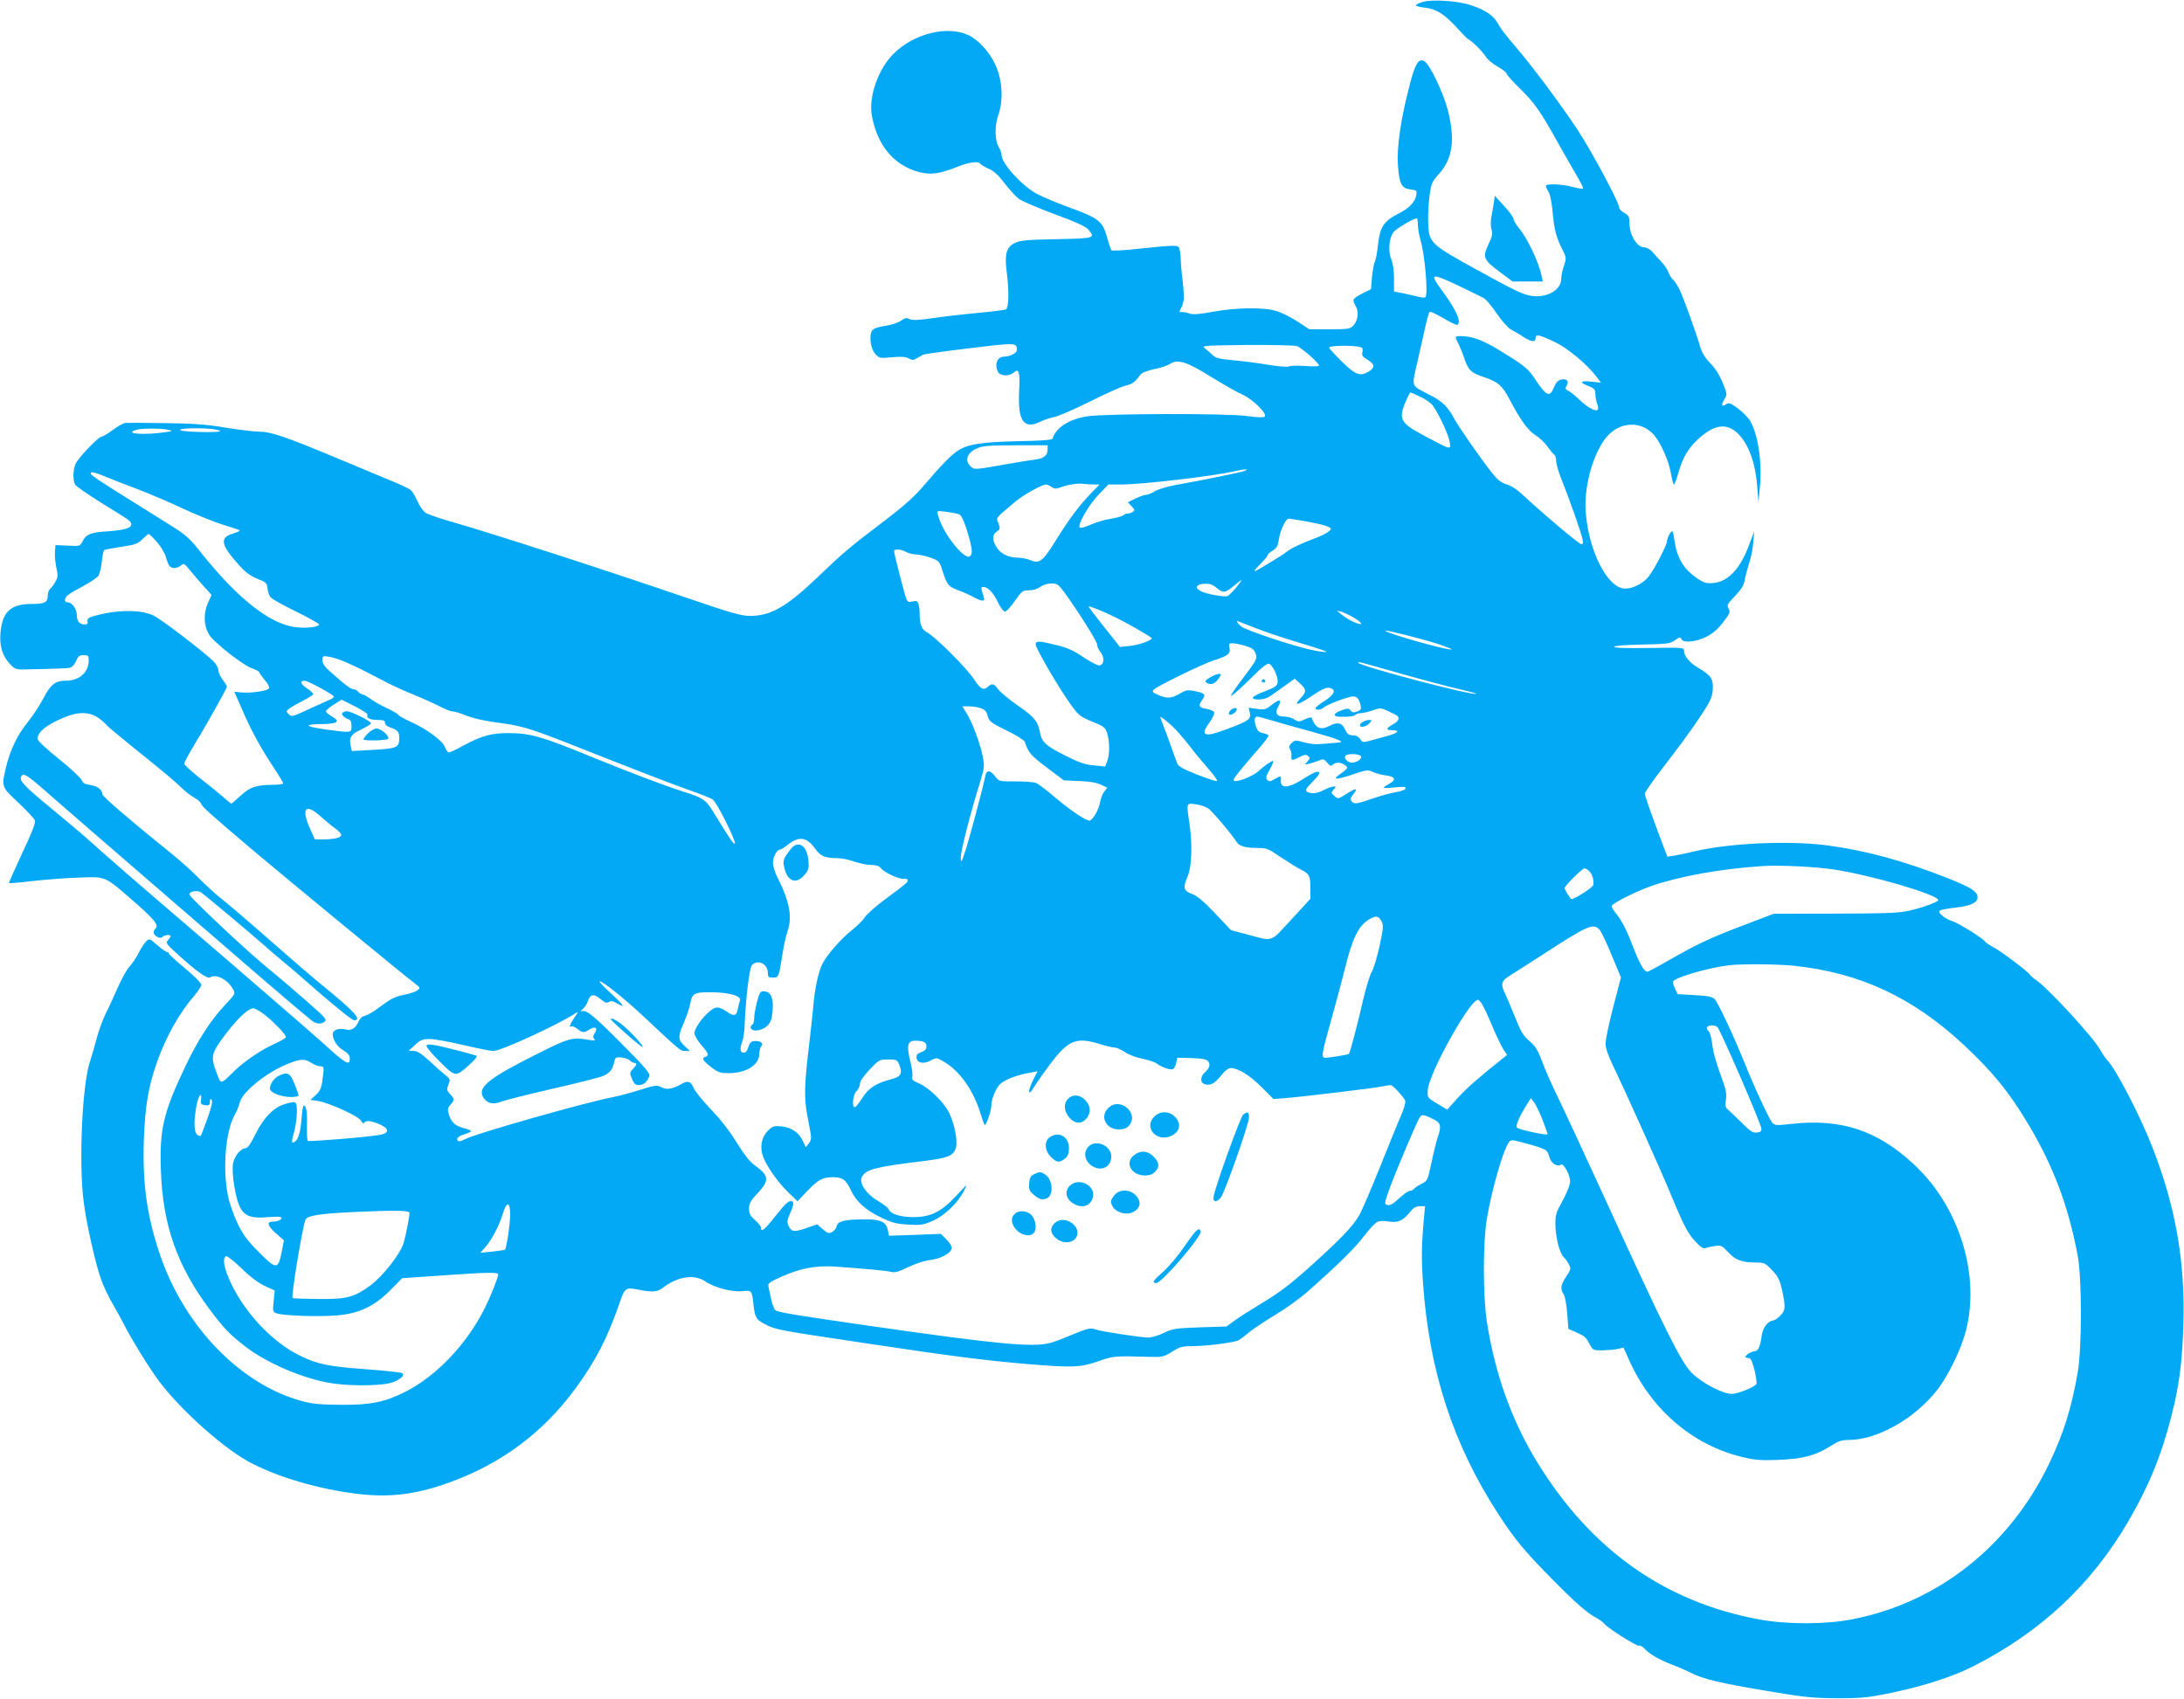 <?xml version="1.0" standalone="no"?>
<!DOCTYPE svg PUBLIC "-//W3C//DTD SVG 20010904//EN"
 "http://www.w3.org/TR/2001/REC-SVG-20010904/DTD/svg10.dtd">
<svg version="1.0" xmlns="http://www.w3.org/2000/svg"
 width="1280pt" height="996pt" viewBox="0 0 1280 996"
 preserveAspectRatio="xMidYMid meet">
<g transform="translate(0,996) scale(0.1,-0.1)"
fill="#03a9f4" stroke="none">
<path d="M8340 9949 c-58 -17 -55 -26 11 -34 70 -8 117 -39 199 -130 25 -27
49 -52 54 -54 20 -8 88 -76 104 -103 9 -16 40 -42 69 -58 29 -17 53 -35 53
-41 0 -7 35 -46 78 -88 86 -85 118 -130 219 -311 39 -69 89 -158 113 -198 24
-40 41 -75 38 -77 -3 -3 -31 1 -64 10 -67 17 -154 20 -154 5 0 -6 7 -22 16
-35 9 -15 19 -63 24 -122 9 -101 22 -148 60 -222 20 -41 21 -45 6 -89 -9 -25
-16 -60 -16 -77 0 -65 -85 -113 -175 -99 -48 7 -95 29 -320 153 -278 153 -282
158 -285 286 -1 44 3 113 9 153 9 66 14 78 55 123 80 89 95 200 52 372 -27
105 -107 272 -139 289 -35 18 -55 -18 -91 -163 -48 -187 -70 -345 -63 -447 8
-110 21 -136 72 -142 36 -4 40 -8 36 -30 -5 -41 -40 -79 -99 -109 -95 -48
-115 -80 -127 -196 -4 -39 -12 -79 -17 -89 -6 -10 -13 -51 -17 -90 l-6 -71
-44 -22 c-65 -33 -68 -38 -47 -74 22 -36 15 -90 -15 -120 -17 -17 -33 -19
-137 -19 l-118 0 -69 45 c-38 25 -94 53 -124 62 -75 23 -234 21 -376 -5 -82
-15 -116 -17 -135 -9 -14 5 -33 9 -43 8 -16 -2 -17 0 -6 21 7 13 11 23 10 23
-1 0 1 9 5 19 4 11 2 63 -4 115 -7 53 -12 112 -12 131 0 19 -3 46 -7 59 -7 27
-7 27 -270 0 -67 -7 -125 -10 -129 -6 -3 3 -15 37 -25 74 -27 97 -48 114 -224
178 -81 30 -168 67 -194 82 -91 53 -201 177 -201 225 0 10 -6 29 -14 41 -26
41 -28 127 -5 193 31 88 24 206 -18 296 -35 75 -98 144 -157 172 -123 58 -318
10 -437 -107 -92 -90 -150 -255 -129 -366 32 -172 126 -286 268 -327 70 -21
125 -14 224 25 77 31 132 39 143 21 3 -5 25 -18 49 -29 31 -13 58 -38 95 -87
29 -37 66 -78 84 -91 18 -12 111 -52 207 -88 123 -45 182 -72 198 -90 44 -51
39 -52 -185 -57 -175 -3 -214 -7 -245 -22 -50 -24 -61 -65 -48 -167 15 -119
13 -216 -6 -223 -8 -3 -86 -13 -172 -21 -86 -8 -205 -22 -264 -31 -80 -11
-113 -12 -128 -4 -17 9 -26 7 -50 -10 -17 -12 -57 -25 -92 -30 -41 -6 -67 -15
-76 -27 -21 -28 -10 -108 19 -139 23 -24 27 -25 97 -18 53 5 80 3 98 -7 21
-11 29 -11 47 1 12 7 29 17 37 21 8 4 132 21 274 38 271 33 275 33 276 -10 0
-18 -40 -39 -73 -39 -43 0 -61 -45 -37 -91 14 -24 66 -26 92 -2 30 27 37 2 31
-111 -9 -172 27 -224 121 -179 24 12 61 24 82 28 22 3 116 44 209 90 94 47
189 90 213 95 41 10 54 20 85 63 8 12 39 24 80 33 37 7 79 21 92 30 47 31 99
15 243 -75 72 -44 155 -92 184 -104 60 -27 147 -112 130 -129 -6 -6 -43 -5
-108 4 -120 16 -825 14 -931 -2 -108 -17 -183 -65 -205 -132 -3 -7 -74 -12
-203 -14 -209 -5 -291 -17 -349 -54 -38 -23 -100 -87 -200 -204 -56 -66 -116
-120 -233 -209 -202 -153 -242 -187 -388 -327 -182 -175 -277 -230 -398 -230
-53 0 -110 16 -387 111 -501 171 -1106 366 -1357 439 -73 20 -144 45 -158 54
-14 9 -36 40 -49 69 -12 29 -30 58 -39 65 -9 8 -62 33 -119 56 -57 24 -206 86
-333 139 -289 120 -369 147 -437 147 -30 0 -119 11 -199 24 -114 19 -188 24
-354 26 -116 2 -219 2 -230 1 -11 0 -44 -19 -74 -41 -29 -22 -59 -40 -67 -40
-15 0 -116 -103 -146 -149 -19 -28 -24 -101 -8 -131 5 -10 74 -57 152 -106 79
-48 151 -94 161 -102 42 -37 4 -58 -119 -66 -101 -6 -129 -17 -149 -57 -16
-31 -17 -31 -88 -27 l-72 3 -3 -40 c-2 -22 2 -63 8 -91 10 -43 10 -55 -3 -80
-9 -17 -23 -36 -31 -43 -9 -8 -16 -25 -16 -40 0 -42 -17 -51 -94 -51 -123 0
-172 -45 -183 -168 -7 -75 10 -135 52 -180 28 -32 39 -36 76 -36 198 4 267 6
282 11 11 3 25 20 33 39 12 28 20 34 44 34 27 0 30 -3 30 -30 0 -71 -55 -120
-135 -120 -60 0 -89 -22 -130 -102 -21 -40 -62 -103 -91 -139 -62 -76 -104
-163 -129 -267 -27 -115 -28 -112 73 -207 50 -47 94 -95 97 -105 4 -13 -21
-78 -75 -191 -44 -95 -79 -173 -77 -175 2 -2 64 3 138 12 73 8 195 18 269 20
162 6 150 12 319 -135 126 -110 153 -143 133 -163 -18 -18 -14 -36 9 -49 15
-8 24 -8 32 0 12 12 47 15 47 4 0 -3 -7 -14 -15 -23 -15 -16 -11 -22 48 -76
113 -104 182 -153 198 -143 37 23 105 -13 137 -73 12 -21 8 -28 -49 -88 -84
-90 -158 -203 -233 -361 -128 -268 -152 -368 -143 -611 11 -319 95 -557 285
-812 85 -113 115 -145 212 -220 128 -99 352 -193 513 -215 99 -14 248 -14 318
-1 59 11 110 48 85 62 -8 4 -106 15 -218 23 -214 16 -272 28 -374 76 -172 81
-346 271 -425 461 -30 72 -34 118 -13 125 6 2 47 -30 90 -72 50 -49 100 -86
137 -103 l57 -26 -6 -63 c-6 -59 -6 -63 17 -71 38 -14 248 -21 355 -12 130 11
219 54 315 151 l66 67 231 16 c267 19 332 20 332 6 0 -17 -47 -134 -80 -200
-107 -212 -284 -397 -467 -489 -120 -60 -200 -76 -373 -75 -124 1 -170 5 -231
22 -362 98 -693 442 -834 866 -75 224 -100 409 -92 666 7 194 26 310 78 457
52 147 130 285 217 386 23 27 42 56 42 65 0 10 -43 53 -95 96 -52 43 -95 82
-95 87 0 5 -5 9 -11 9 -6 0 -31 18 -57 40 -44 39 -46 40 -65 23 -10 -10 -30
-40 -44 -68 -14 -27 -38 -64 -54 -80 -16 -17 -46 -72 -68 -122 -22 -50 -53
-118 -70 -151 -17 -34 -40 -96 -52 -139 -11 -43 -31 -113 -45 -156 -42 -137
-62 -574 -35 -799 14 -126 72 -385 106 -474 14 -38 43 -98 64 -134 21 -36 51
-90 66 -120 44 -87 143 -248 203 -330 130 -176 395 -411 551 -489 169 -85 388
-148 608 -176 197 -25 357 -5 561 71 294 109 531 286 716 534 121 162 197 307
268 515 30 86 35 90 104 77 81 -17 118 -15 145 7 90 70 188 85 255 39 50 -35
154 -62 215 -56 55 6 56 5 65 -80 9 -76 16 -88 72 -116 59 -30 69 -32 597
-111 492 -74 688 -99 935 -120 264 -22 310 -21 416 16 92 32 92 32 305 26 70
-2 80 0 128 30 47 30 60 33 129 33 84 1 240 22 263 35 8 5 37 27 65 50 28 22
99 69 156 103 58 35 138 93 179 129 181 160 281 258 334 329 31 41 67 79 79
83 11 5 39 6 61 2 55 -10 87 3 124 50 25 30 39 39 62 39 l31 0 -6 -63 c-15
-170 -16 -244 -6 -387 36 -518 178 -951 445 -1360 96 -147 151 -214 325 -389
124 -126 197 -189 246 -214 17 -9 37 -23 45 -33 23 -28 192 -135 205 -130 7 3
20 -5 31 -16 28 -32 89 -67 160 -94 35 -13 86 -35 113 -49 74 -37 170 -60 445
-106 223 -38 268 -42 415 -43 148 0 181 4 320 33 187 39 356 94 476 155 392
199 688 475 903 841 124 212 196 387 256 620 46 180 64 310 71 531 13 376 -45
707 -187 1064 -68 173 -207 441 -254 490 -13 14 -34 44 -47 68 -40 73 -310
366 -378 410 -14 9 -28 22 -33 29 -12 19 -173 141 -216 162 -22 12 -43 26 -47
32 -11 19 -153 107 -192 120 -43 13 -86 49 -74 61 5 5 46 13 92 18 90 10 130
29 130 61 0 33 -39 58 -170 110 -260 103 -489 165 -711 194 -222 29 -566 14
-774 -34 -44 -11 -99 -22 -121 -26 l-42 -6 -26 68 c-70 187 -106 288 -106 302
1 9 55 86 121 171 66 85 155 206 196 268 67 100 77 121 81 168 5 63 -9 85 -84
129 -50 29 -84 69 -84 99 0 21 -2 21 -205 18 -131 -2 -205 0 -205 7 0 6 64 11
163 13 149 3 164 5 193 25 27 19 33 20 38 8 9 -25 85 -19 147 13 37 18 68 45
98 85 40 51 43 60 32 80 -11 20 -7 27 38 74 36 38 51 62 56 90 3 21 15 66 26
101 12 34 23 90 25 125 l5 62 -30 -79 c-51 -139 -123 -215 -208 -223 -41 -4
-55 0 -95 26 -78 53 -119 119 -133 216 -4 28 -9 54 -12 59 -7 11 -32 -33 -33
-56 0 -22 -72 -160 -105 -204 -32 -42 -93 -74 -140 -74 -104 0 -217 224 -232
458 -9 150 48 345 126 434 78 89 204 92 276 7 41 -50 85 -149 98 -224 6 -36
14 -65 18 -65 3 0 14 28 24 63 26 92 57 147 114 200 93 87 165 100 230 42 67
-61 109 -173 120 -320 l7 -90 8 87 c14 145 -9 307 -55 388 -12 21 -44 54 -72
75 -43 32 -53 36 -70 26 -27 -18 -32 -7 -11 28 18 30 17 31 -10 98 -17 43 -44
85 -72 114 -31 31 -49 61 -59 95 -22 77 -102 300 -124 342 -11 21 -26 44 -34
51 -8 6 -21 26 -28 44 -7 18 -26 47 -43 64 -17 18 -41 44 -53 58 -12 14 -33
25 -46 25 -43 0 -87 73 -87 142 0 37 -4 45 -30 60 -17 9 -30 23 -30 31 0 29
-160 328 -244 456 -104 157 -263 370 -370 495 -43 49 -86 106 -97 127 -24 47
-72 80 -159 109 -75 25 -226 35 -280 19z m-30 -1307 c0 -21 7 -61 15 -88 26
-88 46 -320 29 -336 -3 -3 -20 -3 -37 2 -18 4 -58 13 -89 20 l-58 11 0 75 c0
45 -6 90 -16 114 -19 47 -14 119 11 157 13 20 115 81 138 83 4 0 7 -17 7 -38z
m245 -360 c66 -32 130 -63 142 -70 13 -7 46 -47 74 -88 28 -42 65 -83 81 -93
17 -9 49 -28 72 -43 49 -33 76 -36 76 -9 0 24 21 20 115 -25 72 -34 186 -129
240 -200 l28 -37 -56 6 c-67 7 -73 -4 -17 -26 34 -13 40 -20 40 -46 0 -16 5
-42 10 -56 6 -15 8 -31 5 -35 -10 -16 -58 10 -105 54 -25 24 -55 49 -67 55
-20 10 -21 14 -11 31 17 26 -1 43 -34 35 -18 -5 -30 -19 -41 -46 -24 -62 -45
-51 -117 59 -36 54 -69 79 -221 170 -86 51 -144 71 -206 72 -38 0 -38 -1 -17
-42 9 -17 25 -56 35 -86 25 -73 40 -87 115 -112 83 -28 108 -49 150 -129 65
-124 110 -185 152 -211 23 -14 55 -44 71 -67 16 -22 34 -44 40 -48 6 -3 11
-20 11 -36 0 -17 14 -65 31 -107 43 -107 115 -310 123 -349 6 -25 4 -33 -6
-33 -13 0 -225 179 -344 290 -30 29 -68 54 -94 61 -33 10 -53 26 -87 69 -67
85 -190 262 -220 316 -38 71 -70 102 -143 139 -112 58 -106 44 -77 176 14 63
31 134 36 159 24 110 34 145 40 152 3 4 39 -13 80 -37 41 -24 78 -42 82 -39
26 15 -5 85 -81 189 -21 28 -43 60 -49 73 -19 35 10 28 144 -36z m-953 -351
c28 -10 128 -99 128 -113 0 -6 -30 -7 -82 -3 -46 3 -89 2 -95 -3 -7 -4 -57 0
-115 9 -57 10 -150 22 -206 27 -85 8 -108 13 -125 31 -12 12 -32 29 -45 39
-22 16 -12 17 246 20 148 1 280 -2 294 -7z m376 -7 c8 -2 10 -12 7 -27 -5 -20
0 -28 29 -45 42 -25 46 -45 12 -67 -52 -34 -81 -24 -162 56 -41 40 -74 77 -74
81 0 14 144 16 188 2z m347 -290 c30 -14 63 -37 73 -52 36 -51 92 -171 98
-211 8 -50 13 -51 -145 33 -152 81 -160 99 -101 229 7 15 15 27 17 27 2 0 29
-12 58 -26z m-7340 -193 c29 -7 28 -8 -15 -14 -130 -19 -251 -9 -169 14 31 9
146 9 184 0z m268 3 c72 -12 36 -19 -83 -16 -72 2 -118 7 -115 13 7 10 140 12
198 3z m4887 -117 c0 -37 -21 -54 -75 -61 -27 -3 -118 -18 -202 -33 -148 -26
-153 -26 -173 -8 -38 34 -24 80 34 106 35 16 67 19 229 19 l187 0 0 -23z
m1152 -128 c-22 -8 -215 -48 -408 -83 -44 -8 -96 -24 -115 -35 -19 -12 -42
-21 -51 -21 -10 0 -38 -10 -63 -22 l-45 -22 22 -23 c19 -20 20 -25 8 -33 -8
-5 -22 -10 -31 -10 -8 0 -20 -5 -25 -10 -6 -6 -39 -15 -75 -21 -35 -5 -88 -21
-118 -35 -30 -13 -58 -21 -63 -16 -15 15 54 135 112 194 l56 58 69 0 c131 0
555 50 675 79 19 5 44 9 55 9 18 1 17 0 -3 -9z m-6491 -104 c68 -26 189 -77
269 -115 80 -37 186 -80 235 -95 50 -15 94 -30 99 -33 5 -3 -11 -11 -37 -19
-83 -24 -74 -67 39 -191 34 -38 66 -60 104 -75 51 -20 55 -25 58 -57 2 -19 10
-43 19 -52 8 -9 75 -47 149 -83 74 -36 134 -70 134 -75 0 -14 -66 -23 -129
-17 -151 13 -345 164 -563 438 -67 85 -89 104 -180 161 -488 305 -472 294
-463 309 3 4 36 -5 74 -21 38 -16 124 -50 192 -75z m5614 25 l29 0 -46 -47
c-74 -77 -130 -152 -206 -274 -79 -128 -99 -145 -151 -123 -18 8 -50 14 -70
15 -58 0 -103 21 -128 58 -29 43 -29 76 -1 95 20 15 21 19 10 48 -14 36 -23
25 99 128 48 40 155 100 179 100 8 0 23 -7 34 -15 13 -10 25 -11 45 -4 46 18
105 28 141 23 19 -2 48 -4 65 -4z m-793 -175 c11 -4 27 -36 42 -84 35 -113 39
-146 21 -161 -31 -26 -156 130 -185 232 -5 14 -6 28 -4 31 5 5 104 -9 126 -18z
m2027 -40 c97 -17 151 -33 151 -45 0 -10 -36 -33 -80 -50 -89 -33 -157 -65
-176 -82 -11 -10 -63 -43 -115 -74 -99 -59 -99 -59 -16 28 9 10 17 22 17 26 0
4 13 15 29 25 23 13 30 26 36 64 8 55 40 123 58 123 6 0 50 -7 96 -15z m-6730
-121 c23 -26 46 -65 53 -88 6 -23 16 -47 21 -53 13 -18 47 -16 68 3 16 14 20
12 55 -32 22 -26 58 -69 82 -95 l42 -46 -20 -44 c-34 -76 -24 -163 24 -212 66
-67 191 -160 232 -174 24 -8 44 -19 44 -24 0 -4 14 -24 31 -44 17 -19 29 -41
26 -49 -6 -16 -113 -31 -170 -24 l-34 4 40 -91 c56 -131 109 -229 182 -340 36
-54 65 -102 65 -107 0 -4 -28 -8 -62 -8 -97 -1 -133 -13 -188 -64 -27 -25 -51
-46 -54 -46 -3 0 -27 19 -53 43 -27 23 -88 73 -136 110 -48 38 -87 74 -87 81
0 7 22 48 48 92 75 123 202 349 202 359 0 4 -11 23 -25 41 -14 18 -25 43 -25
56 0 14 -14 37 -32 55 -68 64 -304 244 -348 265 -75 37 -220 35 -353 -4 -30
-9 -37 -16 -34 -30 4 -13 -1 -18 -17 -18 -31 0 -46 19 -46 57 0 35 -29 73 -55
73 -20 0 -19 23 3 42 9 8 50 32 90 53 41 21 81 49 89 61 8 13 17 51 20 84 3
33 10 63 14 66 5 3 50 11 100 19 80 12 96 17 123 44 17 17 34 31 37 31 4 0 26
-21 48 -46z m4391 -59 c14 -8 41 -15 60 -15 19 -1 58 -9 85 -19 45 -16 51 -22
64 -62 31 -98 36 -106 98 -129 32 -12 73 -30 91 -41 18 -10 40 -19 49 -19 15
0 15 2 -4 63 -3 11 0 17 10 17 26 0 60 -35 86 -91 14 -30 33 -54 41 -54 8 0
34 28 58 63 41 59 46 62 84 62 25 0 49 8 65 20 16 12 41 20 64 20 35 0 42 -5
77 -52 86 -119 192 -288 192 -306 0 -11 9 -31 21 -46 25 -32 19 -76 -10 -76
-11 0 -52 22 -93 49 -55 38 -94 55 -157 70 -103 26 -121 26 -121 3 0 -22 134
-252 203 -348 48 -67 56 -74 127 -103 65 -26 78 -35 87 -63 17 -48 18 -128 3
-167 l-13 -34 -66 7 c-52 4 -88 17 -169 58 -112 56 -136 78 -147 135 -12 65
-32 90 -129 157 -52 36 -104 80 -116 96 -24 34 -36 37 -61 14 -26 -23 -44 -12
-83 48 -40 62 -227 248 -272 271 -32 17 -44 46 -44 111 0 17 -3 41 -6 54 -6
19 -11 22 -35 17 -24 -6 -30 -3 -38 17 -11 30 -71 263 -71 277 0 15 40 13 70
-4z m1934 -210 c-21 -24 -43 -46 -50 -49 -17 -7 -122 12 -154 28 -40 19 -32
41 16 44 32 2 48 -2 72 -22 39 -34 52 -33 102 9 23 19 44 35 46 35 3 0 -12
-20 -32 -45z m-711 -171 c80 -40 217 -118 217 -125 0 -13 -76 -40 -129 -45
l-57 -6 -92 116 c-51 64 -92 118 -92 121 0 6 88 -29 153 -61z m1394 0 c50 -29
67 -50 32 -39 -33 10 -70 31 -99 55 l-25 21 25 -6 c14 -4 44 -18 67 -31z
m-567 -66 c52 -21 165 -58 250 -84 85 -25 159 -49 163 -54 5 -4 -26 -1 -69 7
-110 21 -405 119 -432 143 -22 20 -29 35 -14 28 4 -1 50 -20 102 -40z m1073
-94 c43 -15 77 -28 75 -30 -11 -11 -388 95 -388 109 0 7 223 -50 313 -79z
m-1136 -9 c42 -13 53 -21 62 -46 10 -30 7 -36 -69 -137 -44 -58 -78 -107 -76
-110 5 -4 49 35 162 146 24 23 50 42 58 42 21 0 58 -75 54 -108 -3 -22 -13
-30 -72 -53 -82 -30 -96 -49 -38 -49 25 0 51 8 71 23 17 12 55 39 85 60 l54
39 31 -28 c38 -34 39 -50 4 -86 -46 -48 -17 -43 63 11 75 51 97 58 122 43 21
-14 4 -39 -49 -73 -27 -17 -49 -35 -49 -40 0 -14 32 -11 49 5 17 15 117 54
162 63 28 5 43 -8 53 -50 5 -23 3 -29 -20 -37 -21 -8 -29 -7 -38 5 -10 14 -17
14 -50 3 -51 -17 -59 -38 -14 -39 52 -2 82 2 93 12 5 5 19 9 30 9 12 0 43 7
70 16 51 18 45 19 135 -26 27 -13 21 -36 -15 -55 -43 -24 -45 -35 -5 -35 48 0
35 -16 -27 -33 -32 -9 -78 -21 -102 -28 -42 -12 -46 -11 -59 9 -9 14 -25 22
-43 22 -24 0 -33 7 -46 35 -19 40 -45 45 -94 19 -51 -26 -80 -11 -102 49 -1 5
-19 1 -39 -9 -34 -16 -38 -16 -62 -1 -14 10 -41 17 -61 17 -44 0 -55 22 -32
61 23 40 6 44 -39 8 -35 -28 -43 -30 -87 -24 l-49 7 7 -30 c8 -38 -5 -47 -138
-97 -132 -50 -156 -38 -96 44 17 24 28 49 25 56 -2 7 -23 16 -45 20 -44 7 -50
19 -26 51 24 32 17 41 -37 52 -48 10 -57 8 -95 -14 -49 -28 -69 -30 -123 -8
-35 14 -39 19 -28 32 15 18 292 153 353 172 81 25 98 39 91 71 -5 25 -3 29 17
29 13 0 46 -7 74 -15z m-5262 -100 c70 -31 101 -47 210 -104 44 -24 123 -60
175 -81 52 -21 122 -52 154 -69 33 -17 68 -31 78 -31 11 0 40 -8 66 -19 58
-23 122 -37 230 -51 104 -14 175 -35 377 -115 407 -161 628 -246 725 -280 58
-20 115 -43 127 -51 23 -15 136 -240 130 -258 -4 -11 -36 36 -120 175 -50 82
-64 92 -182 129 -113 36 -316 113 -541 205 -277 114 -353 137 -474 138 -109 1
-164 -14 -276 -74 -39 -22 -76 -39 -83 -39 -7 0 -17 14 -23 30 -12 37 -107
107 -200 149 -36 16 -69 34 -73 41 -4 7 -35 24 -69 40 -33 15 -76 40 -95 54
-19 14 -40 26 -47 26 -6 0 -17 7 -24 15 -7 8 -19 15 -27 15 -16 0 -52 26 -133
99 -37 32 -50 51 -50 71 0 26 1 27 43 20 23 -4 69 -20 102 -35z m6177 -64
c134 -38 290 -79 347 -92 57 -13 99 -25 94 -26 -30 -10 -693 165 -693 183 0 7
-1 7 252 -65z m-6337 -82 c41 -22 77 -45 81 -50 3 -5 -8 -14 -23 -20 -15 -7
-72 -32 -126 -57 -93 -43 -98 -45 -115 -28 -16 16 -16 18 3 32 11 9 46 29 77
45 31 16 59 33 63 38 3 6 -13 22 -35 36 -39 25 -45 45 -14 45 8 0 48 -18 89
-41z m279 -160 c-10 -17 16 -29 62 -29 33 0 41 -4 40 -16 0 -10 11 -21 29 -27
45 -15 55 -26 55 -61 0 -58 -12 -63 -151 -71 l-127 -7 -7 31 c-10 48 2 67 59
94 30 14 57 30 60 36 4 5 -26 25 -66 44 -55 26 -77 33 -91 25 -14 -7 -16 -12
-7 -23 7 -8 20 -17 31 -20 14 -5 19 -16 19 -41 0 -39 0 -39 -120 -24 -152 20
-174 34 -54 36 93 1 111 15 60 44 -20 12 -36 26 -36 31 0 5 21 23 46 39 l46
29 80 -40 c47 -24 76 -44 72 -50z m3595 40 c21 -7 33 -20 37 -37 10 -41 18
-47 120 -97 52 -25 97 -54 100 -63 21 -63 34 -79 128 -150 l101 -76 90 -4 c60
-2 102 -9 127 -21 l38 -18 -19 -24 c-10 -13 -21 -41 -24 -63 -6 -40 -45 -106
-62 -106 -22 0 -115 63 -200 135 -49 42 -100 81 -113 86 -13 5 -67 9 -121 9
-96 0 -97 0 -119 30 -28 37 -50 38 -57 3 -13 -66 -90 -355 -115 -433 -25 -77
-28 -81 -29 -46 -1 36 58 267 116 451 22 73 23 85 13 140 -16 79 -61 200 -94
253 l-26 42 38 0 c22 0 53 -5 71 -11z m-5171 -58 c22 -16 43 -35 47 -41 3 -6
74 -65 156 -131 189 -152 245 -199 289 -242 19 -19 50 -42 68 -52 18 -9 36
-24 40 -35 8 -20 43 -52 312 -280 173 -146 880 -729 946 -778 28 -21 28 -23
10 -37 -10 -8 -44 -19 -75 -25 -60 -13 -78 -22 -156 -80 -27 -21 -62 -40 -76
-44 -17 -3 -31 -17 -39 -36 -16 -37 -41 -53 -75 -44 -39 10 -75 -3 -75 -27 0
-34 27 -76 65 -97 25 -16 35 -28 35 -47 0 -45 -22 -32 -168 101 -71 64 -580
504 -942 814 -118 101 -260 224 -315 273 -55 49 -116 103 -135 120 -20 18
-109 92 -198 166 -153 126 -182 157 -167 181 12 20 33 8 125 -72 95 -84 266
-232 1100 -953 254 -220 472 -405 484 -412 25 -15 46 -16 65 -4 12 8 12 12 0
29 -14 19 -182 166 -362 315 -126 106 -427 390 -427 404 0 19 47 27 69 12 32
-23 291 -241 357 -299 33 -30 91 -80 128 -110 37 -30 93 -78 124 -106 133
-118 274 -234 287 -234 49 0 5 49 -180 200 -51 41 -195 165 -320 275 -125 110
-253 219 -284 243 -31 24 -87 76 -126 115 -38 40 -115 108 -170 152 -211 169
-395 327 -395 339 0 27 -29 49 -71 55 -33 5 -44 11 -49 27 -3 11 -62 67 -132
123 -73 58 -128 110 -128 120 0 41 55 85 159 127 81 34 147 32 199 -5z m6318
-73 c22 -24 59 -68 82 -98 22 -30 69 -86 103 -125 34 -38 57 -71 51 -73 -6 -2
-58 16 -117 38 -77 31 -109 48 -115 64 -4 11 -28 75 -51 141 -24 65 -46 123
-48 129 -7 16 52 -31 95 -76z m545 63 c35 -11 141 -41 234 -66 160 -44 209
-63 174 -67 -25 -3 -93 -8 -129 -10 -19 -1 -56 5 -82 12 -43 13 -49 12 -67 -4
-16 -15 -18 -23 -10 -38 6 -10 9 -26 8 -36 -3 -31 1 -32 42 -12 32 17 44 19
55 9 13 -10 12 -15 -3 -32 -18 -19 -17 -20 7 -14 14 3 39 11 57 18 29 12 33
11 52 -12 16 -19 22 -22 32 -11 17 16 49 15 72 -3 21 -15 18 -19 -38 -59 -38
-27 -8 -26 81 4 83 28 91 29 119 16 17 -8 51 -18 78 -21 55 -7 62 -27 17 -50
-16 -9 -30 -18 -30 -21 0 -4 30 -3 66 1 53 5 65 4 62 -7 -3 -7 -26 -16 -52
-20 -26 -4 -88 -20 -137 -37 -101 -35 -112 -36 -128 -17 -8 10 -6 20 10 40 30
38 20 40 -35 6 -55 -35 -54 -35 -78 -13 -17 15 -17 17 -2 35 16 17 16 18 0 18
-9 0 -34 -9 -56 -20 -42 -22 -76 -25 -100 -10 -12 8 -6 18 33 58 30 30 45 52
38 56 -12 8 -29 0 -112 -51 -71 -43 -115 -43 -112 0 2 32 0 32 -38 10 -23 -14
-31 -15 -41 -5 -11 11 -8 23 14 63 16 27 24 49 20 49 -11 0 -52 -28 -84 -58
-39 -36 -148 -76 -148 -54 0 11 37 57 142 178 37 42 66 80 63 84 -3 4 -18 10
-34 13 -22 5 -32 14 -41 41 -11 35 -8 56 10 56 4 0 36 -9 71 -19z m535 -213
c9 -14 -23 -38 -52 -38 -25 0 -49 24 -39 40 8 14 82 13 91 -2z m-896 -306 c23
-14 142 -155 168 -198 14 -23 52 -34 115 -34 61 0 68 -3 143 -54 44 -29 98
-63 120 -74 49 -25 54 -35 54 -112 l0 -58 -112 -122 c-128 -138 -101 -129
-263 -86 l-90 24 -93 98 c-67 70 -105 103 -135 114 -51 19 -55 36 -27 102 25
57 29 187 11 313 -18 120 -19 119 36 111 25 -3 58 -14 73 -24z m-5198 -50 c29
-26 68 -58 86 -70 17 -13 32 -29 32 -36 0 -16 -44 -26 -109 -26 l-46 1 -28 62
c-54 122 -26 152 65 69z m2895 -186 c32 -45 58 -56 134 -56 22 0 65 -9 96 -20
32 -11 76 -20 100 -20 29 0 46 -6 55 -18 18 -25 108 -67 136 -63 12 1 22 -2
22 -8 0 -13 -7 -19 -135 -114 -55 -41 -108 -88 -117 -104 -10 -17 -43 -49 -73
-73 -63 -49 -147 -144 -176 -201 -23 -47 -45 -147 -53 -254 -4 -44 -16 -154
-27 -245 -24 -201 -26 -284 -10 -375 7 -38 17 -89 21 -113 6 -34 4 -47 -10
-64 l-17 -22 -18 37 c-23 50 -67 79 -126 85 -43 4 -51 1 -78 -25 -36 -36 -48
-90 -32 -143 16 -54 86 -156 150 -218 l55 -53 58 61 c64 66 89 80 149 80 57 0
76 -14 105 -75 33 -70 87 -118 182 -163 62 -30 89 -36 157 -40 73 -4 89 -1
143 23 70 31 147 106 182 176 22 43 21 42 -44 -28 -89 -96 -150 -127 -255
-127 -78 1 -133 19 -144 48 -3 8 -32 29 -63 48 -67 39 -111 105 -93 139 24 45
76 59 364 94 138 17 170 29 186 73 14 37 -5 141 -38 209 -32 64 -116 146 -177
173 -36 15 -43 22 -39 39 3 11 -2 52 -12 91 -23 92 -16 120 29 120 49 0 66 -9
66 -34 0 -15 -9 -25 -31 -33 -24 -9 -30 -17 -27 -35 4 -30 42 -36 85 -13 31
17 33 17 75 -8 93 -54 173 -168 214 -302 10 -33 21 -64 25 -69 7 -8 39 83 39
113 0 35 22 92 46 121 25 29 97 58 187 74 l38 7 -26 -51 c-33 -65 -30 -102 3
-45 13 22 58 86 100 142 104 138 152 156 290 113 35 -11 73 -20 85 -20 11 0
38 -12 59 -26 20 -15 68 -33 105 -40 37 -8 74 -20 83 -28 23 -19 78 -39 93
-33 8 3 17 19 20 36 l7 31 67 -1 c38 -1 79 -4 93 -8 35 -10 38 -44 6 -72 -34
-29 -34 -67 -2 -75 32 -8 57 7 96 56 20 25 40 40 53 40 44 -1 111 -42 180
-111 l71 -71 61 5 c95 7 504 56 564 67 30 6 58 10 62 10 12 0 78 -73 85 -92 3
-9 -8 -48 -24 -85 -17 -37 -73 -176 -126 -308 -53 -131 -107 -258 -121 -280
-37 -63 -105 -135 -276 -289 -120 -109 -186 -159 -285 -219 -71 -43 -149 -92
-172 -110 l-44 -32 -156 -5 c-144 -5 -161 -8 -212 -33 -30 -15 -71 -27 -90
-27 -48 1 -279 36 -310 48 -29 11 -49 6 -148 -36 -40 -17 -92 -37 -115 -43
-103 -28 -311 -8 -1062 100 -444 64 -536 79 -551 92 -7 6 -18 34 -24 62 -6 28
-13 62 -16 74 -5 20 3 27 72 58 112 51 205 69 323 61 190 -14 296 -24 324 -31
21 -6 44 1 100 28 42 20 96 38 129 42 61 7 121 39 126 68 2 10 -11 32 -30 51
l-34 34 -152 -6 -152 -5 -6 32 c-10 48 -41 64 -132 64 -119 0 -161 -10 -168
-39 -7 -28 -38 -48 -57 -38 -6 4 -22 16 -35 28 l-23 20 -63 -22 c-70 -25 -88
-23 -105 14 -9 21 -8 34 9 71 24 54 25 73 6 73 -18 0 -33 -15 -102 -101 -54
-68 -74 -83 -74 -55 0 8 -16 28 -35 45 -28 24 -35 38 -35 67 0 31 9 46 50 90
69 73 68 102 -9 158 -35 24 -65 62 -112 137 -40 66 -96 138 -151 195 -48 50
-94 107 -103 127 -16 39 -32 45 -68 25 -56 -32 -89 -37 -120 -21 -28 14 -36
13 -126 -15 -53 -17 -123 -36 -156 -42 -163 -31 -803 -213 -867 -246 -35 -18
-48 -18 -48 1 0 8 17 19 40 26 22 7 40 15 40 19 0 4 -19 13 -43 18 -50 13 -74
35 -87 83 -8 27 -6 36 10 54 25 27 25 33 -2 62 -20 21 -21 27 -10 56 12 30 11
33 -19 57 -18 14 -60 51 -94 83 -46 42 -69 57 -91 57 l-29 1 37 34 c32 30 45
35 87 35 27 0 115 -16 195 -35 81 -19 161 -35 178 -35 44 0 373 151 476 218
24 15 24 15 -2 -23 -26 -38 -34 -61 -17 -51 5 3 20 -3 34 -14 30 -24 41 -25
72 -4 33 21 51 9 31 -21 -11 -17 -12 -25 -3 -35 10 -10 2 -11 -38 -4 -91 15
-113 9 -290 -80 -294 -147 -361 -200 -321 -261 22 -33 58 -41 104 -22 20 8
159 43 307 77 149 34 282 68 296 76 35 17 50 38 58 77 7 29 10 32 41 29 19 -1
41 -9 50 -17 9 -8 22 -15 28 -15 17 0 15 -11 -9 -36 -19 -20 -19 -24 -5 -58
11 -28 21 -36 40 -36 28 0 51 20 61 51 6 18 -20 49 -161 191 -168 169 -206
199 -234 191 -9 -3 -7 2 5 12 11 9 25 30 31 48 14 41 34 44 74 11 25 -22 36
-25 49 -17 12 8 24 6 49 -9 52 -32 37 -8 -39 61 -38 35 -68 66 -65 69 9 8 149
-103 259 -207 217 -203 214 -201 243 -201 l28 0 -32 29 c-39 37 -40 55 -3 139
16 37 31 83 35 103 12 68 23 74 128 73 102 -1 175 -22 165 -48 -3 -8 -9 -31
-13 -50 -7 -41 -23 -45 -62 -17 -48 33 -67 34 -102 4 -46 -38 -90 -102 -90
-129 0 -12 18 -44 40 -69 44 -51 47 -60 25 -69 -24 -9 -18 -21 32 -60 41 -32
53 -36 105 -36 101 0 178 48 178 113 0 18 6 39 12 45 17 17 -7 33 -42 30 -18
-2 -27 -11 -34 -35 -6 -22 -15 -33 -27 -33 -22 0 -25 24 -8 67 6 15 12 57 13
93 7 165 28 335 43 353 33 36 93 8 93 -45 0 -24 4 -28 29 -28 35 0 35 1 56
132 8 53 22 115 30 138 30 85 13 176 -59 318 -14 28 -26 66 -26 84 0 34 23 78
41 78 6 0 27 13 47 29 65 52 111 45 159 -23z m5968 -122 c213 -31 615 -148
615 -180 0 -10 -92 -44 -167 -61 -66 -15 -133 -17 -438 -18 l-360 -1 -202 -77
c-151 -57 -243 -100 -360 -166 -87 -50 -166 -93 -175 -96 -19 -7 -49 45 -92
158 -32 85 -63 145 -97 186 -15 19 -26 38 -23 42 11 18 140 83 227 114 164 58
411 103 662 119 96 6 302 -4 410 -20z m-1431 -10 c18 -18 29 -54 24 -81 -2
-14 -107 -82 -128 -83 -6 0 -40 55 -40 65 0 12 103 115 116 115 7 0 20 -7 28
-16z m-1216 -296 c11 -23 9 -44 -13 -144 -14 -64 -34 -131 -45 -149 -11 -17
-33 -90 -50 -161 -31 -137 -78 -316 -84 -321 -4 -5 -116 -23 -138 -23 -26 0
-23 19 31 211 27 96 63 231 81 302 45 186 80 259 144 298 39 24 57 21 74 -13z
m1280 -52 c10 -14 42 -81 70 -150 l52 -125 -45 -173 c-25 -95 -45 -191 -45
-214 0 -27 14 -68 41 -125 70 -144 278 -607 341 -759 80 -193 101 -231 148
-281 29 -31 44 -40 57 -34 10 4 35 9 55 12 35 5 41 2 76 -36 42 -46 81 -61
161 -61 51 0 57 -3 96 -44 35 -36 45 -56 59 -116 22 -101 21 -122 -12 -153
-15 -15 -33 -27 -39 -27 -29 0 -62 -42 -68 -88 -8 -64 -21 -92 -42 -92 -19 -1
-53 -22 -53 -34 0 -3 8 -6 18 -6 13 0 21 -17 35 -71 9 -39 14 -75 11 -81 -12
-19 -109 -58 -145 -58 -53 0 -175 64 -235 124 -62 63 -160 259 -500 1004 -129
282 -259 561 -288 620 -29 59 -68 147 -86 195 -27 73 -41 95 -76 125 -36 30
-50 53 -85 141 -23 58 -51 123 -61 144 -24 48 -17 70 30 98 20 12 105 67 189
121 276 179 304 191 341 144z m1140 -207 c387 -42 694 -186 993 -465 164 -154
255 -264 363 -441 156 -256 247 -494 303 -793 25 -134 25 -541 0 -685 -37
-210 -83 -358 -168 -535 -232 -482 -650 -813 -1152 -911 -156 -31 -385 -31
-547 -1 -551 102 -981 405 -1296 914 -153 247 -252 523 -300 833 -23 150 -23
463 0 600 29 173 95 402 129 449 13 17 17 17 93 -4 126 -34 133 -38 144 -81
11 -38 44 -60 69 -45 15 9 53 -61 53 -98 0 -21 -17 -63 -43 -112 -40 -72 -44
-85 -43 -144 1 -75 26 -171 50 -190 8 -8 22 -26 29 -41 13 -25 12 -30 -15 -70
-33 -49 -37 -75 -16 -105 8 -11 17 -60 21 -111 l7 -92 37 -16 c60 -27 65 -31
86 -71 20 -38 21 -39 75 -39 30 1 71 4 90 8 l35 8 33 -73 c127 -285 364 -491
647 -564 88 -22 115 -25 225 -21 144 5 223 26 310 82 44 28 64 35 105 35 164
0 380 120 513 286 66 82 144 240 173 350 87 334 -39 737 -310 985 -213 196
-425 264 -716 231 -80 -9 -92 -9 -107 6 -18 19 -107 211 -168 363 -58 145
-151 342 -170 362 -14 15 -38 20 -117 24 l-101 6 -16 35 c-10 19 -13 38 -9 42
31 28 221 81 333 93 78 8 287 6 378 -4z m-1833 -223 c9 -13 37 -73 62 -133 25
-59 55 -121 66 -137 l20 -29 -20 -16 c-148 -118 -222 -183 -271 -238 l-60 -67
-58 35 c-59 35 -59 36 -56 80 5 95 246 529 294 529 4 0 15 -11 23 -24z m-7160
-45 c55 -35 158 -139 150 -151 -4 -7 -33 -23 -63 -37 -78 -34 -178 -102 -237
-159 -86 -84 -79 -84 -108 -5 -31 82 -27 106 29 184 83 116 154 185 189 187 6
0 24 -9 40 -19z m8542 -93 c23 -31 254 -564 256 -593 2 -15 -5 -21 -26 -23
-24 -3 -39 7 -87 55 -32 32 -67 66 -79 76 -19 15 -21 25 -16 60 5 31 1 59 -15
102 -43 118 -60 178 -66 233 -4 32 -13 62 -21 69 -8 6 -12 16 -8 22 9 15 50
14 62 -1z m-8242 -208 c17 -11 40 -20 52 -20 21 0 22 -3 17 -47 -9 -81 -14
-94 -45 -123 l-30 -27 39 -5 c65 -9 245 -90 258 -117 7 -14 14 -19 18 -12 10
16 39 13 91 -9 56 -24 58 -51 5 -61 -62 -13 -420 -42 -426 -36 -4 4 -6 44 -5
89 2 82 -4 118 -19 118 -4 0 -10 -35 -13 -79 -6 -82 -21 -126 -43 -135 -17 -7
-17 -4 1 64 8 30 15 81 15 113 0 64 -3 66 -72 45 -64 -19 -123 -79 -170 -174
-27 -56 -47 -84 -58 -84 -30 0 -69 -49 -75 -94 -4 -23 0 -80 8 -128 29 -166
60 -194 198 -182 52 4 79 3 79 -4 0 -12 -24 -22 -50 -22 -39 0 -33 -24 15 -67
l49 -43 -14 -72 c-20 -100 -31 -100 -134 4 -67 67 -91 100 -124 168 -22 47
-48 120 -56 162 -32 154 -14 375 37 468 14 25 28 59 32 77 12 57 142 166 262
219 90 39 117 41 158 14z m3445 -9 c21 -53 11 -72 -47 -87 -89 -23 -131 -50
-169 -109 -19 -30 -39 -55 -44 -55 -19 0 -11 76 10 95 11 10 20 29 20 42 0 16
20 45 57 84 54 57 58 59 108 59 49 0 53 -2 65 -29z m-4092 -208 c-3 -24 1 -28
25 -31 22 -3 27 1 27 19 0 16 3 20 10 13 8 -8 0 -41 -24 -109 -19 -53 -37
-100 -40 -103 -3 -2 -12 1 -21 8 -18 15 -20 77 -4 167 11 61 34 91 27 36z
m7862 -115 c16 -43 30 -81 30 -86 0 -9 -152 23 -177 37 -14 7 7 59 52 131 l27
43 19 -24 c10 -13 32 -59 49 -101z m-630 -3 c34 -18 38 -40 16 -101 -7 -22
-24 -88 -36 -147 -23 -107 -23 -108 -61 -127 -21 -11 -40 -24 -44 -30 -3 -5
-13 -10 -22 -10 -9 0 -37 -20 -63 -44 -35 -32 -53 -43 -68 -39 -20 5 -20 7 13
99 32 88 140 345 171 406 15 30 25 29 94 -7z m-5420 -557 c-1 -58 -21 -193
-31 -203 -3 -2 -36 -7 -74 -11 l-70 -7 26 29 c37 40 84 128 105 197 24 78 44
76 44 -5z m-591 16 c5 -5 -17 -123 -34 -181 -19 -63 -122 -194 -195 -248 -95
-69 -135 -80 -303 -79 -81 1 -150 3 -152 6 -10 9 60 431 76 460 14 25 92 36
329 46 191 8 267 7 279 -4z"/>
<path d="M7091 5989 c-27 -16 -31 -23 -20 -30 25 -16 47 -9 69 21 20 28 20 30
3 30 -10 0 -33 -9 -52 -21z"/>
<path d="M7395 5970 c-3 -5 1 -10 10 -10 9 0 13 5 10 10 -3 6 -8 10 -10 10 -2
0 -7 -4 -10 -10z"/>
<path d="M7210 5795 c-7 -9 -10 -19 -6 -22 8 -9 38 9 44 25 5 17 -23 15 -38
-3z"/>
<path d="M7988 5729 c-10 -5 -18 -14 -18 -19 0 -17 36 -11 55 10 17 19 17 20
-1 20 -10 0 -27 -5 -36 -11z"/>
<path d="M2157 5662 c-15 -15 -27 -31 -27 -35 0 -11 138 -8 145 3 9 15 -41 60
-68 60 -13 0 -35 -13 -50 -28z"/>
<path d="M4648 4998 c-8 -7 -25 -28 -37 -46 -18 -26 -22 -41 -16 -70 16 -87
70 -110 120 -50 24 28 27 39 23 85 -7 77 -48 114 -90 81z"/>
<path d="M4436 4085 c-9 -35 -16 -78 -16 -94 0 -16 -4 -33 -10 -36 -21 -13
-10 -35 18 -35 47 0 88 33 95 76 17 103 1 154 -50 154 -17 0 -23 -11 -37 -65z"/>
<path d="M3580 3986 c0 -9 181 -168 186 -163 8 8 -82 103 -130 139 -35 25 -56
34 -56 24z"/>
<path d="M2500 3828 c0 -7 35 -49 79 -92 91 -90 90 -90 172 -17 38 35 50 51
39 54 -47 15 -211 57 -247 62 -33 5 -43 4 -43 -7z"/>
<path d="M6260 3520 c-28 -28 -25 -72 6 -109 34 -40 74 -42 104 -4 27 35 21
79 -16 111 -31 27 -68 28 -94 2z"/>
<path d="M6495 3465 c-51 -50 -13 -125 63 -125 26 0 45 7 57 20 66 73 -51 175
-120 105z"/>
<path d="M6765 3415 c-66 -65 18 -155 103 -111 49 25 57 72 17 111 -33 34 -87
34 -120 0z"/>
<path d="M7286 3427 c-15 -11 -159 -408 -173 -479 -6 -34 15 -38 41 -9 22 25
166 432 166 471 0 33 -7 37 -34 17z"/>
<path d="M6152 3294 c-33 -23 -30 -78 7 -115 34 -34 50 -36 82 -10 18 14 24
29 24 61 0 68 -60 102 -113 64z"/>
<path d="M6380 3240 c-35 -35 -22 -92 27 -118 54 -29 106 1 106 60 0 63 -89
102 -133 58z"/>
<path d="M6646 3189 c-56 -44 -16 -119 65 -119 26 0 44 7 59 22 28 30 25 54
-9 89 -35 35 -77 38 -115 8z"/>
<path d="M6060 3077 c-20 -10 -26 -21 -28 -53 -3 -36 1 -45 28 -68 33 -27 46
-31 75 -20 41 16 36 108 -8 139 -26 18 -35 18 -67 2z"/>
<path d="M6270 3010 c-34 -34 -22 -82 27 -108 51 -27 99 -8 109 45 13 67 -86
113 -136 63z"/>
<path d="M6531 2954 c-24 -31 -25 -38 -10 -66 17 -31 71 -50 108 -37 55 19 66
65 26 104 -35 36 -96 35 -124 -1z"/>
<path d="M5946 2844 c-25 -24 -19 -62 13 -95 31 -31 77 -39 99 -17 19 19 14
73 -9 102 -24 30 -78 36 -103 10z"/>
<path d="M6180 2790 c-27 -27 -25 -56 6 -85 37 -35 97 -35 120 0 42 65 -70
141 -126 85z"/>
<path d="M6945 2659 c-38 -56 -95 -124 -127 -152 -61 -54 -69 -67 -41 -67 33
0 269 276 260 303 -9 27 -27 10 -92 -84z"/>
<path d="M1633 3654 c-33 -16 -60 -64 -48 -84 12 -20 72 -40 120 -40 25 0 45
4 45 8 0 4 -10 35 -23 67 -26 67 -42 75 -94 49z"/>
<path d="M8755 8773 c-3 -21 -9 -58 -14 -82 -5 -26 -5 -57 0 -75 8 -25 5 -42
-18 -89 -35 -74 -29 -90 67 -161 l75 -56 88 0 89 0 -7 33 c-15 76 -83 221
-132 279 -18 22 -33 47 -33 56 -1 10 -25 43 -55 75 l-54 59 -6 -39z"/>
</g>
</svg>
